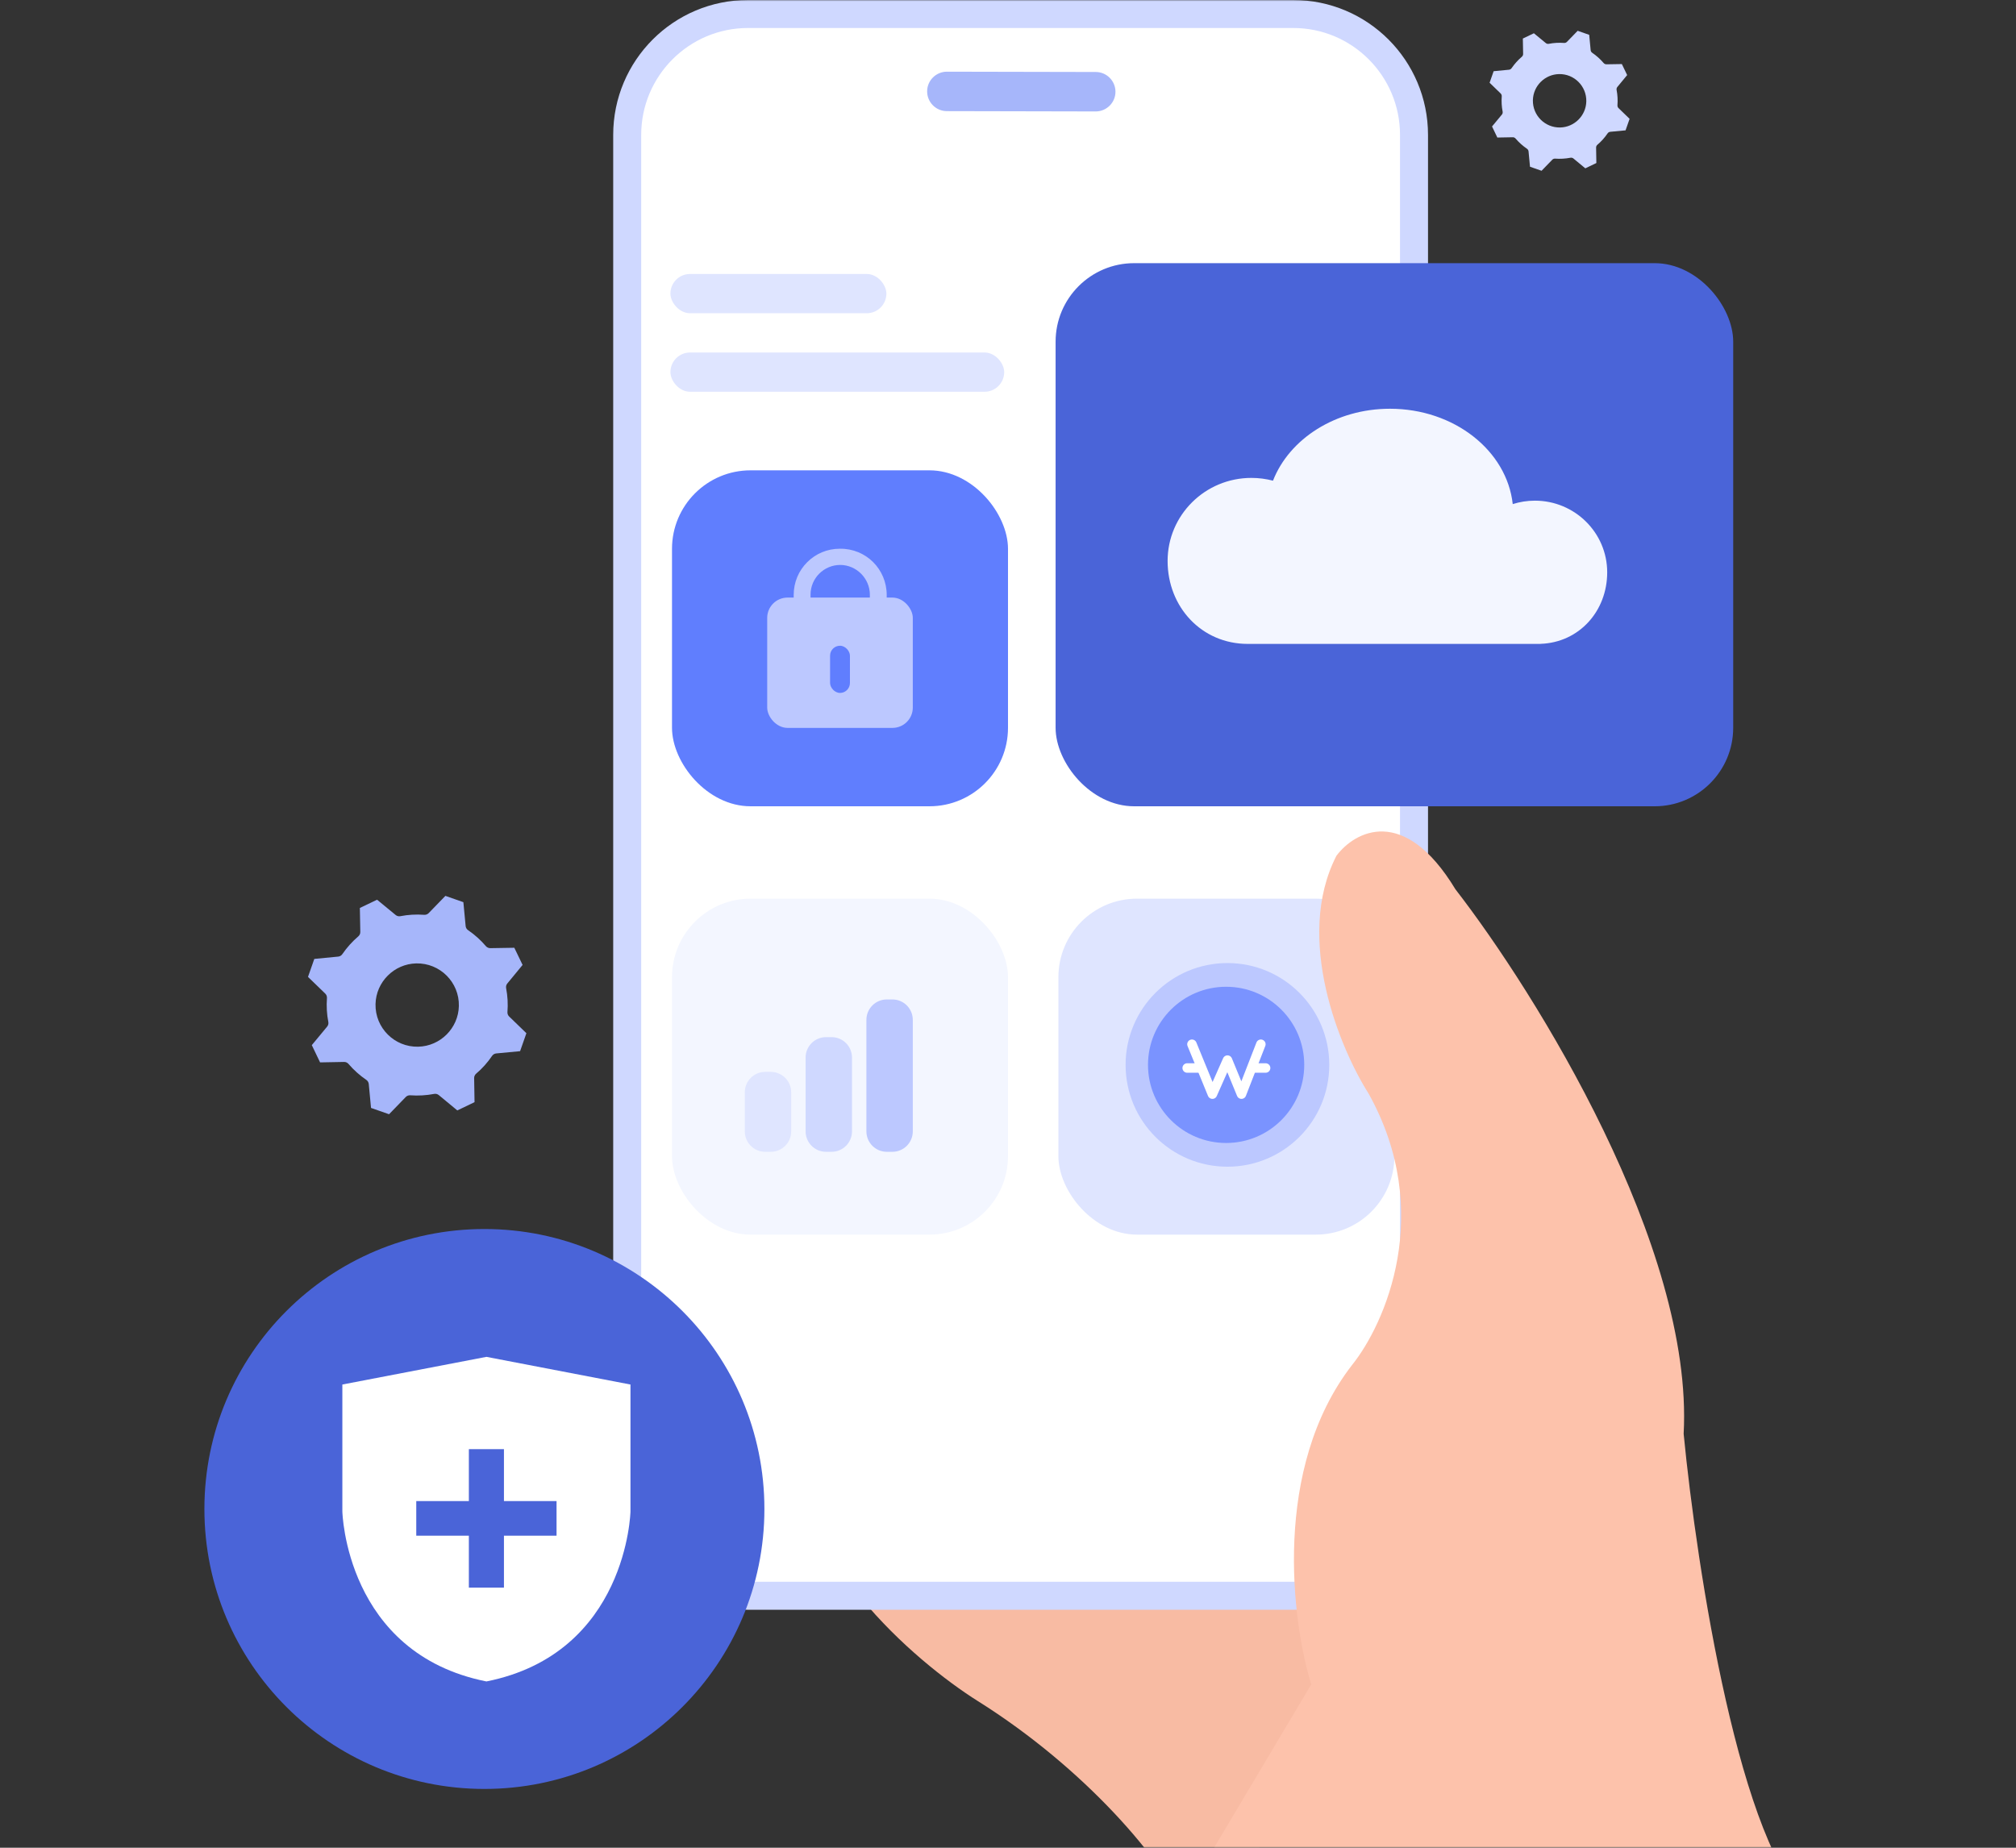 <svg width="720" height="660" viewBox="0 0 720 660" fill="none" xmlns="http://www.w3.org/2000/svg">
<rect x="0" y="0" width="720" height="660" fill="#333333" stroke="none"/>
<mask id="mask0_1615_25682" style="mask-type:alpha" maskUnits="userSpaceOnUse" x="0" y="0" width="720" height="660">
<rect width="720" height="660" fill="#D9D9D9"/>
</mask>
<g mask="url(#mask0_1615_25682)">
<path d="M349.303 607.664C387.305 631.519 415.637 664.497 423.803 683.664L538.805 578.664L481.305 489.164L381.805 465.164L286.303 515.164C281.903 554.764 326.47 593.331 349.303 607.664Z" fill="#F8BBA3"/>
<path d="M224 526.801L224 48.199C224 24.337 243.327 5 267.159 5H461.847C485.679 5 505.006 24.337 505.006 48.199L505.006 526.801C505.006 550.663 485.679 570 461.847 570H267.159C243.327 570 224 550.663 224 526.801Z" fill="white" stroke="#CFD8FF" stroke-width="10"/>
<path fill-rule="evenodd" clip-rule="evenodd" d="M338.177 25.604L391.344 25.714C395.226 25.714 398.379 28.89 398.379 32.771C398.379 36.652 395.204 39.806 391.322 39.806L338.155 39.695C334.274 39.695 331.12 36.52 331.12 32.639C331.12 28.758 334.296 25.604 338.177 25.604Z" fill="#A6B6FA"/>
<rect x="377" y="94" width="242" height="194" rx="28.049" fill="#4A64D8"/>
<path d="M574 204.432C574 190.296 562.435 178.835 548.17 178.835C545.411 178.835 542.756 179.27 540.265 180.058C538.16 160.954 519.336 146 496.415 146C476.974 146 460.478 156.768 454.64 171.7C452.178 171.052 449.597 170.705 446.935 170.705C430.402 170.698 417 183.987 417 200.371C417 216.755 429.1 230 445.633 230H550.186V229.978C563.989 229.514 574 218.281 574 204.44V204.432Z" fill="#F3F6FF"/>
<rect x="240" y="168" width="120" height="120" rx="28.049" fill="#607EFE"/>
<rect x="240" y="321" width="120" height="120" rx="28.049" fill="#F3F6FF"/>
<path d="M275.289 382.87H273.281C269.26 382.87 266 386.139 266 390.17V404.12C266 408.151 269.26 411.42 273.281 411.42H275.289C279.31 411.42 282.57 408.151 282.57 404.12V390.17C282.57 386.139 279.31 382.87 275.289 382.87Z" fill="#DFE5FF"/>
<path d="M297.005 370.461H294.997C290.976 370.461 287.716 373.729 287.716 377.761V404.117C287.716 408.148 290.976 411.417 294.997 411.417H297.005C301.026 411.417 304.286 408.148 304.286 404.117V377.761C304.286 373.729 301.026 370.461 297.005 370.461Z" fill="#CFD8FF"/>
<path d="M318.718 357H316.71C312.689 357 309.429 360.268 309.429 364.3V404.117C309.429 408.148 312.689 411.417 316.71 411.417H318.718C322.739 411.417 325.999 408.148 325.999 404.117V364.3C325.999 360.268 322.739 357 318.718 357Z" fill="#BCC8FF"/>
<rect x="378" y="321" width="120" height="120" rx="28.049" fill="#DFE5FF"/>
<path d="M474.74 380.37C474.74 360.284 458.456 344 438.37 344C418.283 344 402 360.284 402 380.37C402 400.456 418.283 416.74 438.37 416.74C458.456 416.74 474.74 400.456 474.74 380.37Z" fill="#BCC8FF"/>
<path d="M465.8 380.367C465.8 364.959 453.309 352.467 437.9 352.467C422.491 352.467 410 364.959 410 380.367C410 395.776 422.491 408.267 437.9 408.267C453.309 408.267 465.8 395.776 465.8 380.367Z" fill="#7A93FF"/>
<path d="M425.699 373L433.004 390.818L438.386 378.669L443.384 390.818L450.305 373" stroke="white" stroke-width="3.394" stroke-miterlimit="10" stroke-linecap="round" stroke-linejoin="round"/>
<path d="M424 381.484H428.242" stroke="white" stroke-width="3.394" stroke-miterlimit="10" stroke-linecap="round" stroke-linejoin="round"/>
<path d="M447.758 381.484H452" stroke="white" stroke-width="3.394" stroke-miterlimit="10" stroke-linecap="round" stroke-linejoin="round"/>
<path d="M316.683 212.53V223.637C314.88 221.95 312.826 220.502 310.664 219.412V212.411C310.664 209.514 309.458 206.857 307.536 204.93C305.613 203.003 302.962 201.794 300.072 201.794C294.292 201.794 289.48 206.498 289.48 212.411V219.412C287.306 220.502 285.264 221.95 283.461 223.637V212.53C283.461 207.946 285.264 203.841 288.274 200.825C291.283 197.809 295.379 196.001 299.953 196.001C309.339 195.882 316.683 203.362 316.683 212.53Z" fill="#BCC8FF"/>
<rect x="274" y="213.454" width="52" height="46.547" rx="7.26" fill="#BCC8FF"/>
<rect x="296.457" y="230.656" width="7.091" height="16.853" rx="3.545" fill="#607EFE"/>
<rect x="239.434" y="97.863" width="77.134" height="14.024" rx="7.012" fill="#DFE5FF"/>
<rect x="239.434" y="125.911" width="119.207" height="14.024" rx="7.012" fill="#DFE5FF"/>
<path d="M482.805 487.662C454.405 524.462 461.305 578.996 468.305 601.662L421.305 680.664H646.805C621.605 661.464 605.971 560.331 601.305 512.164C604.905 445.364 548.471 354.663 519.805 317.662C501.405 287.262 483.805 296.996 477.305 305.662C462.105 335.262 478.638 374.662 488.805 390.662C512.405 433.062 494.638 472.996 482.805 487.662Z" fill="#FDC2AB"/>
<circle cx="100" cy="100" r="100" transform="matrix(1 0 0 -1 73 639)" fill="#4A64D8"/>
<path d="M173.72 484.661L122.271 494.544V539.885C122.271 539.885 123.378 590.565 173.72 600.603C224.056 590.559 225.169 539.885 225.169 539.885V494.544L173.72 484.661Z" fill="white"/>
<path d="M198.767 536.176H179.98V517.629H167.453V536.176H148.666V548.543H167.453V567.089H179.98V548.543H198.767V536.176Z" fill="#4A64D8"/>
<path d="M181.841 363.093C181.408 362.674 181.185 362.084 181.233 361.483C181.456 358.659 181.298 355.791 180.758 352.958C180.646 352.368 180.802 351.761 181.183 351.299L186.641 344.667L183.684 338.535L175.103 338.675C174.529 338.679 173.924 338.425 173.533 337.965C171.683 335.791 169.542 333.868 167.17 332.251C166.675 331.911 166.355 331.371 166.299 330.774L165.493 322.251L159.068 320L153.103 326.156C152.687 326.585 152.112 326.801 151.507 326.765C148.587 326.552 145.717 326.719 142.98 327.257C142.39 327.374 141.773 327.22 141.307 326.835L134.67 321.375L128.522 324.317L128.68 332.888C128.691 333.492 128.43 334.07 127.971 334.462C125.821 336.294 123.895 338.437 122.248 340.831C121.911 341.322 121.373 341.638 120.779 341.694L112.252 342.52L110 348.944L116.158 354.907C116.586 355.323 116.811 355.908 116.767 356.503C116.553 359.426 116.719 362.294 117.258 365.025C117.376 365.621 117.22 366.237 116.834 366.703L111.359 373.317L114.316 379.48L122.89 379.322C123.52 379.306 124.066 379.57 124.459 380.024C126.346 382.217 128.488 384.136 130.826 385.726C131.323 386.064 131.643 386.606 131.701 387.204L132.509 395.746L138.951 398L144.916 391.843C145.33 391.411 145.918 391.194 146.512 391.233C149.344 391.441 152.221 391.275 155.054 390.739C155.639 390.624 156.254 390.785 156.716 391.166L163.33 396.64L169.478 393.683L169.337 385.084C169.327 384.481 169.589 383.906 170.047 383.514C172.234 381.656 174.147 379.518 175.738 377.163C176.076 376.663 176.62 376.34 177.222 376.282L185.747 375.476L188 369.055L181.842 363.092L181.841 363.093ZM163.881 359.336C163.706 367.262 157.26 373.704 149.332 373.878C140.861 374.064 133.931 367.134 134.117 358.665C134.292 350.741 140.736 344.297 148.663 344.122C157.135 343.935 164.069 350.866 163.88 359.336H163.881Z" fill="#A6B6FA"/>
<path d="M578.052 38.624C577.775 38.355 577.632 37.977 577.662 37.592C577.805 35.781 577.704 33.943 577.358 32.127C577.286 31.749 577.386 31.359 577.63 31.064L581.129 26.812L579.233 22.882L573.733 22.971C573.365 22.974 572.977 22.811 572.726 22.516C571.541 21.123 570.168 19.89 568.647 18.853C568.33 18.635 568.125 18.289 568.089 17.906L567.572 12.443L563.454 11L559.63 14.946C559.364 15.221 558.995 15.36 558.607 15.337C556.735 15.2 554.895 15.307 553.141 15.652C552.763 15.727 552.367 15.628 552.069 15.381L547.814 11.882L543.873 13.767L543.974 19.262C543.981 19.649 543.814 20.019 543.52 20.271C542.142 21.445 540.907 22.819 539.851 24.353C539.636 24.668 539.291 24.871 538.91 24.907L533.444 25.436L532 29.554L535.947 33.376C536.222 33.643 536.366 34.018 536.338 34.399C536.201 36.273 536.307 38.111 536.653 39.862C536.728 40.244 536.628 40.639 536.381 40.938L532.871 45.177L534.767 49.128L540.263 49.027C540.667 49.017 541.017 49.186 541.269 49.477C542.478 50.883 543.851 52.113 545.35 53.132C545.669 53.349 545.874 53.696 545.911 54.08L546.429 59.555L550.558 61L554.382 57.053C554.648 56.776 555.024 56.637 555.405 56.663C557.221 56.796 559.064 56.689 560.881 56.346C561.256 56.272 561.65 56.375 561.946 56.62L566.186 60.128L570.127 58.233L570.036 52.721C570.03 52.334 570.198 51.965 570.492 51.714C571.893 50.523 573.12 49.153 574.14 47.643C574.357 47.322 574.705 47.115 575.091 47.078L580.556 46.562L582 42.445L578.053 38.623L578.052 38.624ZM566.539 36.215C566.427 41.296 562.295 45.426 557.213 45.537C551.783 45.656 547.34 41.214 547.46 35.785C547.572 30.706 551.703 26.575 556.784 26.463C562.215 26.343 566.66 30.786 566.538 36.215H566.539Z" fill="#CFD8FF"/>
</g>
</svg>

